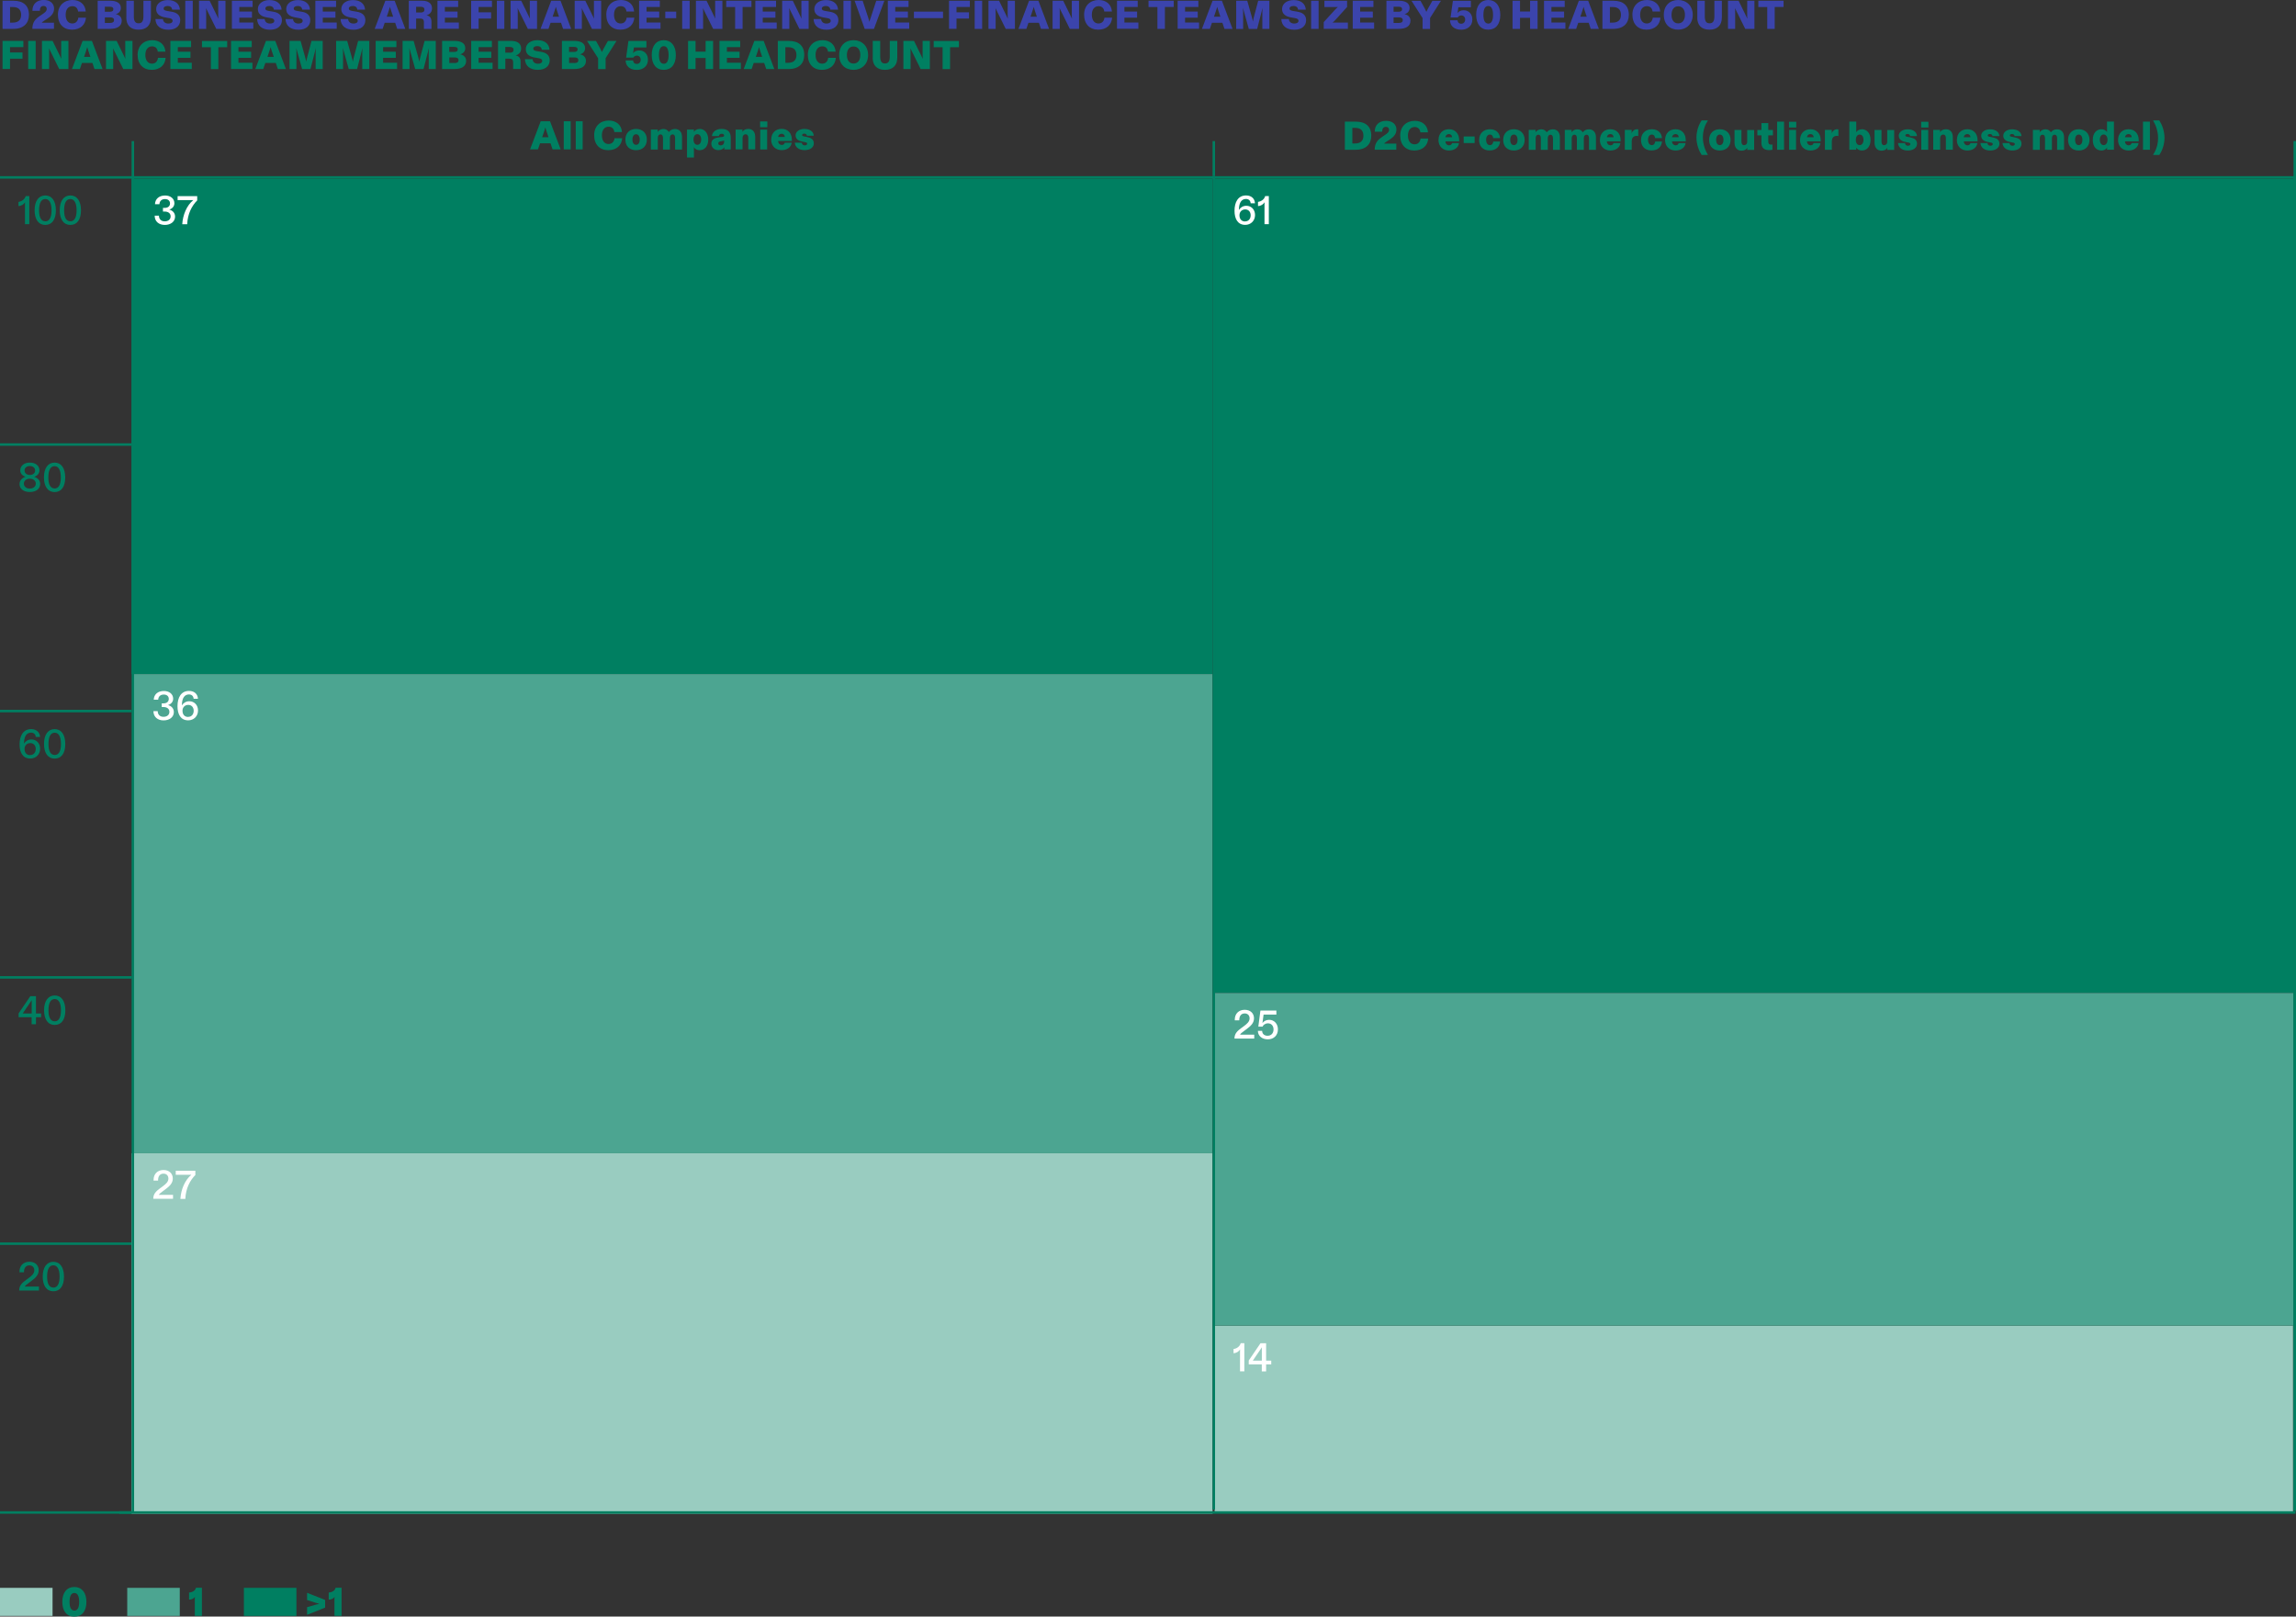 <?xml version="1.0" encoding="UTF-8"?><svg id="uuid-c0b1e5a9-010f-4909-be05-37c0170cc898" xmlns="http://www.w3.org/2000/svg" viewBox="0 0 371.39 261.54"><rect x="0" y="0" width="371.39" height="261.54" fill="#333333" stroke="none"/><defs><style>.uuid-351d8f2c-3ad0-47a9-adda-70e7348bba37{fill:#99ccc0;}.uuid-351d8f2c-3ad0-47a9-adda-70e7348bba37,.uuid-14110bcb-9a49-4315-bf7f-ea93274fbe98,.uuid-184018ec-8f76-474a-b6df-c4e81e0b6ab0,.uuid-19016578-2c1c-4948-872e-20e3211e6cc0,.uuid-5022cee2-1e02-4a80-bf0e-33261f3ed65e{stroke-width:0px;}.uuid-14110bcb-9a49-4315-bf7f-ea93274fbe98{fill:#007f61;}.uuid-b2c41e81-09a4-46cb-86b5-78f0e845f3f5{fill:none;stroke:#007f61;stroke-width:.4px;}.uuid-184018ec-8f76-474a-b6df-c4e81e0b6ab0{fill:#fff;}.uuid-19016578-2c1c-4948-872e-20e3211e6cc0{fill:#4ca591;}.uuid-5022cee2-1e02-4a80-bf0e-33261f3ed65e{fill:#3b44ac;}</style></defs><g id="uuid-14a91311-f00e-4b61-ada8-5767fee59148"><path class="uuid-14110bcb-9a49-4315-bf7f-ea93274fbe98" d="M87.46,19.62h1.51l1.72,4.55h-1.31l-.33-.99h-1.69l-.34.99h-1.28l1.72-4.55ZM88.72,22.2l-.34-1.02c-.07-.23-.13-.4-.17-.57-.04.17-.1.34-.17.58l-.34,1.01h1.03Z"/><path class="uuid-14110bcb-9a49-4315-bf7f-ea93274fbe98" d="M91.19,19.62h1.12v4.55h-1.12v-4.55Z"/><path class="uuid-14110bcb-9a49-4315-bf7f-ea93274fbe98" d="M93.13,19.62h1.12v4.55h-1.12v-4.55Z"/><path class="uuid-14110bcb-9a49-4315-bf7f-ea93274fbe98" d="M96.11,21.88c0-1.51,1.03-2.38,2.35-2.38,1.18,0,2.05.66,2.15,1.86h-1.24c-.06-.51-.36-.86-.92-.86-.62,0-1.09.47-1.09,1.38s.43,1.42,1.07,1.42c.54,0,.91-.36.97-.94h1.24c-.08,1.12-.88,1.94-2.25,1.94s-2.28-.9-2.28-2.42Z"/><path class="uuid-14110bcb-9a49-4315-bf7f-ea93274fbe98" d="M101.16,22.58c0-1.08.73-1.72,1.73-1.72s1.74.64,1.74,1.72-.72,1.72-1.74,1.72-1.73-.6-1.73-1.72ZM102.89,23.43c.36,0,.59-.32.59-.85s-.23-.86-.59-.86-.59.31-.59.86.23.85.59.85Z"/><path class="uuid-14110bcb-9a49-4315-bf7f-ea93274fbe98" d="M105.29,20.97h1.1v.12c0,.08,0,.16-.02.27.15-.23.46-.49.96-.49.39,0,.7.2.86.49.18-.26.51-.49.99-.49.73,0,1.14.52,1.14,1.27v2.05h-1.12v-1.88c0-.35-.14-.57-.4-.57s-.44.21-.44.57v1.88h-1.12v-1.88c0-.35-.13-.57-.4-.57s-.44.21-.44.57v1.88h-1.12v-3.21Z"/><path class="uuid-14110bcb-9a49-4315-bf7f-ea93274fbe98" d="M111.13,20.97h1.12v.08c0,.1,0,.16-.02.29.17-.25.49-.48.96-.48.74,0,1.37.6,1.37,1.72s-.62,1.72-1.4,1.72c-.47,0-.76-.23-.93-.49.02.12.02.2.02.27v1.4h-1.12v-4.51ZM112.8,23.43c.37,0,.62-.34.62-.86s-.24-.86-.62-.86-.62.33-.62.86.25.86.62.86Z"/><path class="uuid-14110bcb-9a49-4315-bf7f-ea93274fbe98" d="M115.06,23.25c0-.73.62-.96,1.29-1.04l.45-.05c.25-.03.33-.1.33-.23,0-.17-.14-.29-.38-.29-.26,0-.44.14-.47.38h-1.12c.05-.67.64-1.16,1.56-1.16,1.04,0,1.48.52,1.48,1.42v1.89h-1.05v-.1c0-.1.01-.19.03-.27-.18.3-.52.49-1,.49-.57,0-1.12-.38-1.12-1.05ZM116.57,23.52c.33,0,.56-.23.56-.57v-.24c-.05.05-.15.08-.33.11l-.18.03c-.27.05-.44.14-.44.34s.15.33.38.33Z"/><path class="uuid-14110bcb-9a49-4315-bf7f-ea93274fbe98" d="M118.99,20.97h1.11v.1c0,.08,0,.16-.02.27.15-.25.46-.48.96-.48.74,0,1.12.53,1.12,1.28v2.03h-1.12v-1.87c0-.38-.16-.58-.44-.58s-.49.23-.49.58v1.87h-1.12v-3.21Z"/><path class="uuid-14110bcb-9a49-4315-bf7f-ea93274fbe98" d="M122.95,19.65h1.17v.93h-1.17v-.93ZM122.97,20.97h1.12v3.21h-1.12v-3.21Z"/><path class="uuid-14110bcb-9a49-4315-bf7f-ea93274fbe98" d="M124.75,22.57c0-1.05.69-1.72,1.69-1.72s1.65.7,1.65,1.77v.19h-2.22c0,.38.27.64.58.64.25,0,.44-.12.49-.36h1.12c-.07.67-.68,1.2-1.62,1.2s-1.7-.62-1.7-1.72ZM126.94,22.15c0-.32-.23-.51-.51-.51-.31,0-.53.21-.57.51h1.08Z"/><path class="uuid-14110bcb-9a49-4315-bf7f-ea93274fbe98" d="M128.58,23.09h1.12c.02.25.17.43.46.43.24,0,.4-.1.4-.27,0-.14-.1-.21-.34-.25l-.53-.11c-.6-.13-1-.43-1-1s.58-1.03,1.43-1.03c.93,0,1.48.46,1.51,1.1h-1.11c-.02-.19-.16-.34-.41-.34-.2,0-.36.08-.36.23,0,.12.08.18.36.23l.49.1c.58.11,1.04.39,1.04,1.01,0,.65-.58,1.1-1.5,1.1s-1.53-.49-1.57-1.2Z"/><path class="uuid-14110bcb-9a49-4315-bf7f-ea93274fbe98" d="M217.54,19.68h1.77c1.58,0,2.5.76,2.5,2.28,0,1.35-.85,2.27-2.51,2.27h-1.76v-4.55ZM219.19,23.21c.77,0,1.35-.34,1.35-1.25,0-.81-.42-1.27-1.31-1.27h-.48v2.52h.45Z"/><path class="uuid-14110bcb-9a49-4315-bf7f-ea93274fbe98" d="M223.59,22.13l.46-.31c.41-.28.64-.48.64-.81,0-.29-.18-.49-.51-.49-.41,0-.6.29-.6.7v.09h-1.2v-.08c0-1.01.71-1.68,1.82-1.68s1.68.64,1.68,1.4c0,.84-.58,1.29-1.12,1.65l-.38.24c-.31.21-.43.29-.48.39h1.96v.99h-3.5c.01-1.17.6-1.66,1.24-2.1Z"/><path class="uuid-14110bcb-9a49-4315-bf7f-ea93274fbe98" d="M226.49,21.93c0-1.51,1.03-2.38,2.35-2.38,1.18,0,2.05.66,2.15,1.86h-1.24c-.06-.51-.36-.86-.92-.86-.62,0-1.09.47-1.09,1.38s.43,1.42,1.07,1.42c.54,0,.91-.36.97-.94h1.24c-.08,1.12-.88,1.94-2.25,1.94s-2.28-.9-2.28-2.42Z"/><path class="uuid-14110bcb-9a49-4315-bf7f-ea93274fbe98" d="M232.69,22.63c0-1.05.69-1.72,1.69-1.72s1.65.7,1.65,1.77v.19h-2.22c0,.38.27.64.58.64.25,0,.44-.12.49-.36h1.12c-.07.67-.68,1.2-1.62,1.2s-1.7-.62-1.7-1.72ZM234.88,22.2c0-.32-.23-.51-.51-.51-.31,0-.53.21-.57.51h1.08Z"/><path class="uuid-14110bcb-9a49-4315-bf7f-ea93274fbe98" d="M236.76,22.08h1.77v1.06h-1.77v-1.06Z"/><path class="uuid-14110bcb-9a49-4315-bf7f-ea93274fbe98" d="M239.26,22.62c0-1.09.79-1.71,1.74-1.71,1.03,0,1.58.62,1.64,1.43h-1.11c-.03-.31-.19-.57-.53-.57-.32,0-.61.26-.61.84,0,.53.23.87.6.87.34,0,.53-.26.55-.58h1.11c-.1.88-.67,1.44-1.71,1.44s-1.69-.64-1.69-1.73Z"/><path class="uuid-14110bcb-9a49-4315-bf7f-ea93274fbe98" d="M243.15,22.63c0-1.08.73-1.72,1.73-1.72s1.74.64,1.74,1.72-.72,1.72-1.74,1.72-1.73-.6-1.73-1.72ZM244.88,23.48c.36,0,.59-.32.59-.85s-.23-.86-.59-.86-.59.31-.59.86.23.85.59.85Z"/><path class="uuid-14110bcb-9a49-4315-bf7f-ea93274fbe98" d="M247.29,21.02h1.1v.12c0,.08,0,.16-.02.27.15-.23.46-.49.96-.49.39,0,.7.2.86.49.18-.26.51-.49.99-.49.73,0,1.14.52,1.14,1.27v2.05h-1.12v-1.88c0-.35-.14-.57-.4-.57s-.44.21-.44.57v1.88h-1.12v-1.88c0-.35-.13-.57-.4-.57s-.44.21-.44.57v1.88h-1.12v-3.21Z"/><path class="uuid-14110bcb-9a49-4315-bf7f-ea93274fbe98" d="M253.12,21.02h1.1v.12c0,.08,0,.16-.02.27.15-.23.46-.49.96-.49.39,0,.7.2.86.49.18-.26.51-.49.99-.49.73,0,1.14.52,1.14,1.27v2.05h-1.12v-1.88c0-.35-.14-.57-.4-.57s-.44.21-.44.57v1.88h-1.12v-1.88c0-.35-.13-.57-.4-.57s-.44.21-.44.57v1.88h-1.12v-3.21Z"/><path class="uuid-14110bcb-9a49-4315-bf7f-ea93274fbe98" d="M258.8,22.63c0-1.05.69-1.72,1.69-1.72s1.65.7,1.65,1.77v.19h-2.22c0,.38.27.64.58.64.25,0,.44-.12.49-.36h1.12c-.07.67-.68,1.2-1.62,1.2s-1.7-.62-1.7-1.72ZM261,22.2c0-.32-.23-.51-.51-.51-.31,0-.53.21-.57.51h1.08Z"/><path class="uuid-14110bcb-9a49-4315-bf7f-ea93274fbe98" d="M262.83,21.02h1.1v.2c0,.13,0,.23-.03.34.17-.37.47-.65.93-.65.06,0,.12,0,.17.02v1.08c-.07-.02-.14-.03-.25-.03-.43,0-.81.23-.81.9v1.35h-1.12v-3.21Z"/><path class="uuid-14110bcb-9a49-4315-bf7f-ea93274fbe98" d="M265.45,22.62c0-1.09.79-1.71,1.74-1.71,1.03,0,1.58.62,1.64,1.43h-1.11c-.03-.31-.19-.57-.53-.57-.32,0-.61.26-.61.84,0,.53.23.87.6.87.34,0,.53-.26.55-.58h1.11c-.1.88-.67,1.44-1.71,1.44s-1.69-.64-1.69-1.73Z"/><path class="uuid-14110bcb-9a49-4315-bf7f-ea93274fbe98" d="M269.34,22.63c0-1.05.69-1.72,1.69-1.72s1.65.7,1.65,1.77v.19h-2.22c0,.38.27.64.58.64.25,0,.44-.12.49-.36h1.12c-.07.67-.68,1.2-1.62,1.2s-1.7-.62-1.7-1.72ZM271.54,22.2c0-.32-.23-.51-.51-.51-.31,0-.53.21-.57.51h1.08Z"/><path class="uuid-14110bcb-9a49-4315-bf7f-ea93274fbe98" d="M274.41,22.24c0-1.12.42-2.15.84-2.76h1.02c-.45.68-.82,1.59-.82,2.74s.38,2.1.81,2.85h-1.01c-.44-.7-.84-1.68-.84-2.83Z"/><path class="uuid-14110bcb-9a49-4315-bf7f-ea93274fbe98" d="M276.46,22.63c0-1.08.73-1.72,1.73-1.72s1.74.64,1.74,1.72-.72,1.72-1.74,1.72-1.73-.6-1.73-1.72ZM278.19,23.48c.36,0,.59-.32.59-.85s-.23-.86-.59-.86-.59.31-.59.86.23.85.59.85Z"/><path class="uuid-14110bcb-9a49-4315-bf7f-ea93274fbe98" d="M280.57,23.08v-2.05h1.12v1.89c0,.35.14.57.42.57s.51-.19.51-.57v-1.88h1.12v3.21h-1.12v-.09c0-.1,0-.17.03-.27-.18.29-.47.49-.96.49-.64,0-1.12-.45-1.12-1.27Z"/><path class="uuid-14110bcb-9a49-4315-bf7f-ea93274fbe98" d="M284.92,23.06v-1.16h-.66v-.87h.66v-1.11h1.11v1.11h.75v.87h-.75v1.01c0,.31.1.49.46.49.06,0,.14,0,.21-.02v.85c-.11.03-.33.06-.54.06-.85,0-1.25-.42-1.25-1.24Z"/><path class="uuid-14110bcb-9a49-4315-bf7f-ea93274fbe98" d="M287.46,19.68h1.12v4.55h-1.12v-4.55Z"/><path class="uuid-14110bcb-9a49-4315-bf7f-ea93274fbe98" d="M289.38,19.7h1.17v.93h-1.17v-.93ZM289.4,21.02h1.12v3.21h-1.12v-3.21Z"/><path class="uuid-14110bcb-9a49-4315-bf7f-ea93274fbe98" d="M291.17,22.63c0-1.05.69-1.72,1.69-1.72s1.65.7,1.65,1.77v.19h-2.22c0,.38.27.64.58.64.25,0,.44-.12.49-.36h1.12c-.07.67-.68,1.2-1.62,1.2s-1.7-.62-1.7-1.72ZM293.37,22.2c0-.32-.23-.51-.51-.51-.31,0-.53.21-.57.51h1.08Z"/><path class="uuid-14110bcb-9a49-4315-bf7f-ea93274fbe98" d="M295.2,21.02h1.1v.2c0,.13,0,.23-.03.34.17-.37.47-.65.93-.65.06,0,.12,0,.17.02v1.08c-.07-.02-.14-.03-.25-.03-.43,0-.81.23-.81.9v1.35h-1.12v-3.21Z"/><path class="uuid-14110bcb-9a49-4315-bf7f-ea93274fbe98" d="M300.24,23.86c.02.11.02.18.02.27v.09h-1.12v-4.55h1.12v1.36c0,.15,0,.24-.02.36.17-.25.49-.48.95-.48.72,0,1.38.58,1.38,1.71s-.62,1.73-1.4,1.73c-.47,0-.77-.23-.94-.49ZM300.81,23.48c.36,0,.62-.34.62-.85,0-.53-.25-.86-.62-.86s-.62.33-.62.86.25.85.62.85Z"/><path class="uuid-14110bcb-9a49-4315-bf7f-ea93274fbe98" d="M303.22,23.08v-2.05h1.12v1.89c0,.35.14.57.42.57s.51-.19.51-.57v-1.88h1.12v3.21h-1.12v-.09c0-.1,0-.17.03-.27-.18.29-.47.49-.96.49-.64,0-1.12-.45-1.12-1.27Z"/><path class="uuid-14110bcb-9a49-4315-bf7f-ea93274fbe98" d="M307.03,23.15h1.12c.02.25.17.43.46.43.24,0,.4-.1.4-.27,0-.14-.1-.21-.34-.25l-.53-.11c-.6-.13-1-.43-1-1s.58-1.03,1.43-1.03c.93,0,1.48.46,1.51,1.1h-1.11c-.02-.19-.16-.34-.41-.34-.2,0-.36.08-.36.23,0,.12.08.18.36.23l.49.1c.58.11,1.04.39,1.04,1.01,0,.65-.58,1.1-1.5,1.1s-1.53-.49-1.57-1.2Z"/><path class="uuid-14110bcb-9a49-4315-bf7f-ea93274fbe98" d="M310.76,19.7h1.17v.93h-1.17v-.93ZM310.78,21.02h1.12v3.21h-1.12v-3.21Z"/><path class="uuid-14110bcb-9a49-4315-bf7f-ea93274fbe98" d="M312.71,21.02h1.11v.1c0,.08,0,.16-.02.27.15-.25.46-.48.96-.48.74,0,1.12.53,1.12,1.28v2.03h-1.12v-1.87c0-.38-.16-.58-.44-.58s-.49.23-.49.58v1.87h-1.12v-3.21Z"/><path class="uuid-14110bcb-9a49-4315-bf7f-ea93274fbe98" d="M316.54,22.63c0-1.05.69-1.72,1.69-1.72s1.65.7,1.65,1.77v.19h-2.22c0,.38.27.64.58.64.25,0,.44-.12.49-.36h1.12c-.07.67-.68,1.2-1.62,1.2s-1.7-.62-1.7-1.72ZM318.73,22.2c0-.32-.23-.51-.51-.51-.31,0-.53.21-.57.51h1.08Z"/><path class="uuid-14110bcb-9a49-4315-bf7f-ea93274fbe98" d="M320.36,23.15h1.12c.02.25.17.43.46.43.24,0,.4-.1.4-.27,0-.14-.1-.21-.34-.25l-.53-.11c-.6-.13-1-.43-1-1s.58-1.03,1.43-1.03c.93,0,1.48.46,1.51,1.1h-1.11c-.02-.19-.16-.34-.41-.34-.2,0-.36.08-.36.23,0,.12.08.18.36.23l.49.1c.58.11,1.04.39,1.04,1.01,0,.65-.58,1.1-1.5,1.1s-1.53-.49-1.57-1.2Z"/><path class="uuid-14110bcb-9a49-4315-bf7f-ea93274fbe98" d="M323.93,23.15h1.12c.02.25.17.43.46.43.24,0,.4-.1.4-.27,0-.14-.1-.21-.34-.25l-.53-.11c-.6-.13-1-.43-1-1s.58-1.03,1.43-1.03c.93,0,1.48.46,1.51,1.1h-1.11c-.02-.19-.16-.34-.41-.34-.2,0-.36.08-.36.23,0,.12.08.18.36.23l.49.1c.58.11,1.04.39,1.04,1.01,0,.65-.58,1.1-1.5,1.1s-1.53-.49-1.57-1.2Z"/><path class="uuid-14110bcb-9a49-4315-bf7f-ea93274fbe98" d="M328.84,21.02h1.1v.12c0,.08,0,.16-.02.27.15-.23.46-.49.96-.49.39,0,.7.2.86.49.18-.26.51-.49.99-.49.73,0,1.14.52,1.14,1.27v2.05h-1.12v-1.88c0-.35-.14-.57-.4-.57s-.44.21-.44.57v1.88h-1.12v-1.88c0-.35-.13-.57-.4-.57s-.44.21-.44.57v1.88h-1.12v-3.21Z"/><path class="uuid-14110bcb-9a49-4315-bf7f-ea93274fbe98" d="M334.52,22.63c0-1.08.73-1.72,1.73-1.72s1.74.64,1.74,1.72-.72,1.72-1.74,1.72-1.73-.6-1.73-1.72ZM336.25,23.48c.36,0,.59-.32.59-.85s-.23-.86-.59-.86-.59.31-.59.86.23.85.59.85Z"/><path class="uuid-14110bcb-9a49-4315-bf7f-ea93274fbe98" d="M338.52,22.62c0-1.16.68-1.71,1.39-1.71.46,0,.78.24.94.48-.03-.12-.03-.21-.03-.32v-1.4h1.12v4.55h-1.12v-.09c0-.08,0-.16.03-.27-.15.23-.44.49-.93.49-.79,0-1.4-.57-1.4-1.73ZM340.28,23.48c.36,0,.62-.34.62-.86s-.25-.86-.62-.86-.62.33-.62.86.26.86.62.86Z"/><path class="uuid-14110bcb-9a49-4315-bf7f-ea93274fbe98" d="M342.61,22.63c0-1.05.69-1.72,1.69-1.72s1.65.7,1.65,1.77v.19h-2.22c0,.38.27.64.58.64.25,0,.44-.12.49-.36h1.12c-.07.67-.68,1.2-1.62,1.2s-1.7-.62-1.7-1.72ZM344.81,22.2c0-.32-.23-.51-.51-.51-.31,0-.53.21-.57.51h1.08Z"/><path class="uuid-14110bcb-9a49-4315-bf7f-ea93274fbe98" d="M346.64,19.68h1.12v4.55h-1.12v-4.55Z"/><path class="uuid-14110bcb-9a49-4315-bf7f-ea93274fbe98" d="M350.12,22.31c0,1.12-.42,2.15-.84,2.76h-1.02c.45-.68.82-1.59.82-2.74s-.38-2.1-.81-2.85h1.01c.44.7.84,1.68.84,2.83Z"/><path class="uuid-14110bcb-9a49-4315-bf7f-ea93274fbe98" d="M4.06,32.71c-.21.35-.59.61-1.07.63v-.68c.56-.07,1.03-.44,1.16-.94h.59v4.55h-.7v-3.19c0-.13,0-.25.01-.38Z"/><path class="uuid-14110bcb-9a49-4315-bf7f-ea93274fbe98" d="M5.6,34c0-1.49.66-2.38,1.72-2.38s1.72.88,1.72,2.4-.64,2.37-1.72,2.37-1.72-.88-1.72-2.38ZM7.33,35.81c.62,0,1.01-.57,1.01-1.78s-.38-1.83-1.01-1.83-1.01.58-1.01,1.83.4,1.77,1.01,1.77Z"/><path class="uuid-14110bcb-9a49-4315-bf7f-ea93274fbe98" d="M9.66,34c0-1.49.66-2.38,1.72-2.38s1.72.88,1.72,2.4-.64,2.37-1.72,2.37-1.72-.88-1.72-2.38ZM11.38,35.81c.62,0,1.01-.57,1.01-1.78s-.38-1.83-1.01-1.83-1.01.58-1.01,1.83.4,1.77,1.01,1.77Z"/><path class="uuid-14110bcb-9a49-4315-bf7f-ea93274fbe98" d="M3.16,78.31c0-.53.36-.98.96-1.17-.5-.18-.84-.53-.84-1.03,0-.74.6-1.27,1.55-1.27s1.55.53,1.55,1.25c0,.51-.33.89-.85,1.05.6.18.97.62.97,1.14,0,.79-.64,1.32-1.67,1.32s-1.67-.53-1.67-1.29ZM4.83,79.04c.57,0,.96-.32.96-.8,0-.46-.4-.79-.96-.79s-.97.33-.97.79c0,.48.4.81.97.81ZM4.83,76.84c.5,0,.85-.29.85-.72s-.34-.72-.85-.72-.86.29-.86.7c0,.44.34.74.86.74Z"/><path class="uuid-14110bcb-9a49-4315-bf7f-ea93274fbe98" d="M7.11,77.22c0-1.49.66-2.38,1.72-2.38s1.72.88,1.72,2.4-.64,2.37-1.72,2.37-1.72-.88-1.72-2.38ZM8.83,79.03c.62,0,1.01-.57,1.01-1.78s-.38-1.83-1.01-1.83-1.01.58-1.01,1.83.4,1.77,1.01,1.77Z"/><path class="uuid-14110bcb-9a49-4315-bf7f-ea93274fbe98" d="M3.17,120.44c0-1.41.58-2.48,1.87-2.48.87,0,1.4.52,1.44,1.27h-.7c-.03-.43-.31-.7-.75-.7-.72,0-1.09.58-1.14,1.53,0,.08,0,.17-.02.25.21-.35.64-.68,1.2-.68.83,0,1.42.62,1.42,1.5,0,.92-.68,1.59-1.59,1.59-1.22,0-1.73-.99-1.73-2.28ZM4.88,122.16c.53,0,.9-.39.9-.99,0-.55-.34-.95-.88-.95s-.93.39-.93.94c0,.66.38,1.01.9,1.01Z"/><path class="uuid-14110bcb-9a49-4315-bf7f-ea93274fbe98" d="M7.12,120.34c0-1.49.66-2.38,1.72-2.38s1.72.88,1.72,2.4-.64,2.37-1.72,2.37-1.72-.88-1.72-2.38ZM8.85,122.15c.62,0,1.01-.57,1.01-1.78s-.38-1.83-1.01-1.83-1.01.58-1.01,1.83.4,1.77,1.01,1.77Z"/><path class="uuid-14110bcb-9a49-4315-bf7f-ea93274fbe98" d="M5.13,164.57h-2.12v-.62l1.9-2.79h.91v2.81h.83v.6h-.83v1.14h-.7v-1.14ZM5.13,163.97v-2.16c-.06.11-.12.21-.2.31l-1.09,1.6c-.06.08-.12.18-.17.25h1.46Z"/><path class="uuid-14110bcb-9a49-4315-bf7f-ea93274fbe98" d="M7.13,163.43c0-1.49.66-2.38,1.72-2.38s1.72.88,1.72,2.4-.64,2.37-1.72,2.37-1.72-.88-1.72-2.39ZM8.85,165.24c.62,0,1.01-.57,1.01-1.78s-.38-1.83-1.01-1.83-1.01.58-1.01,1.83.4,1.77,1.01,1.77Z"/><path class="uuid-14110bcb-9a49-4315-bf7f-ea93274fbe98" d="M4.26,207.05l.44-.33c.44-.33.85-.69.85-1.2,0-.47-.3-.8-.79-.8-.55,0-.88.38-.88,1.06v.06h-.73v-.1c0-.99.65-1.61,1.61-1.61.91,0,1.5.56,1.5,1.38,0,.76-.51,1.24-1.26,1.79l-.31.23c-.44.32-.62.47-.68.62h2.29v.64h-3.2c.01-.81.43-1.21,1.16-1.75Z"/><path class="uuid-14110bcb-9a49-4315-bf7f-ea93274fbe98" d="M6.91,206.52c0-1.49.66-2.38,1.72-2.38s1.72.88,1.72,2.4-.64,2.37-1.72,2.37-1.72-.88-1.72-2.39ZM8.63,208.32c.62,0,1.01-.57,1.01-1.78s-.38-1.83-1.01-1.83-1.01.58-1.01,1.83.4,1.77,1.01,1.77Z"/><line class="uuid-b2c41e81-09a4-46cb-86b5-78f0e845f3f5" x1="21.29" y1="71.92" x2="0" y2="71.92"/><line class="uuid-b2c41e81-09a4-46cb-86b5-78f0e845f3f5" x1="21.29" y1="115.04" x2="0" y2="115.04"/><line class="uuid-b2c41e81-09a4-46cb-86b5-78f0e845f3f5" x1="21.29" y1="158.13" x2="0" y2="158.13"/><line class="uuid-b2c41e81-09a4-46cb-86b5-78f0e845f3f5" x1="21.29" y1="201.21" x2="0" y2="201.21"/><line class="uuid-b2c41e81-09a4-46cb-86b5-78f0e845f3f5" x1="21.29" y1="244.7" x2="0" y2="244.7"/><line class="uuid-b2c41e81-09a4-46cb-86b5-78f0e845f3f5" x1="371.26" y1="28.7" x2="0" y2="28.7"/><line class="uuid-b2c41e81-09a4-46cb-86b5-78f0e845f3f5" x1="196.34" y1="28.5" x2="196.34" y2="22.83"/><path class="uuid-5022cee2-1e02-4a80-bf0e-33261f3ed65e" d="M.41.12h1.77c1.58,0,2.5.76,2.5,2.28,0,1.35-.85,2.27-2.51,2.27H.41V.12ZM2.07,3.66c.77,0,1.35-.34,1.35-1.25,0-.81-.42-1.27-1.31-1.27h-.48v2.52h.45ZM6.46,2.57l.46-.31c.41-.28.64-.48.64-.81,0-.29-.18-.49-.51-.49-.41,0-.6.29-.6.7v.09h-1.2v-.08c0-1.01.71-1.68,1.82-1.68s1.68.64,1.68,1.4c0,.84-.59,1.29-1.12,1.65l-.38.24c-.31.21-.43.29-.48.39h1.96v.99h-3.5c.01-1.17.6-1.66,1.24-2.1ZM9.37,2.38c0-1.51,1.03-2.38,2.35-2.38,1.18,0,2.05.66,2.15,1.86h-1.24c-.06-.51-.36-.86-.92-.86-.62,0-1.09.47-1.09,1.38s.43,1.42,1.07,1.42c.54,0,.91-.36.97-.94h1.24c-.08,1.12-.88,1.94-2.25,1.94s-2.28-.9-2.28-2.42ZM15.8.12h2.05c.94,0,1.7.33,1.7,1.17,0,.52-.33.87-.83,1,.55.1.97.46.97,1.05,0,.9-.73,1.33-1.91,1.33h-1.98V.12ZM17.77,1.9c.38,0,.57-.14.57-.42,0-.26-.18-.39-.57-.39h-.81v.81h.81ZM17.81,3.71c.44,0,.64-.16.64-.45s-.2-.45-.64-.45h-.85v.9h.85ZM20.44,2.84V.12h1.21v2.54c0,.75.22,1.11.77,1.11s.78-.37.78-1.11V.12h1.21v2.72c0,1.24-.72,1.96-2,1.96s-1.98-.71-1.98-1.96ZM25.11,3.08h1.25c.03.48.4.73.88.73.37,0,.68-.14.68-.45,0-.23-.18-.36-.52-.42l-.77-.14c-.75-.14-1.37-.52-1.37-1.33,0-.89.81-1.46,1.88-1.46,1.24,0,1.9.64,1.96,1.55h-1.25c-.03-.33-.25-.59-.74-.59-.36,0-.64.15-.64.42,0,.24.21.32.59.39l.72.12c.73.12,1.37.49,1.37,1.36s-.64,1.55-1.92,1.55-2.04-.64-2.09-1.72ZM29.97.12h1.21v4.55h-1.21V.12ZM32.19.12h1.72l1.42,2.91c-.03-.21-.03-.42-.03-.66V.12s1.17,0,1.17,0v4.55h-1.49l-1.66-3.36c.03.22.03.39.03.65v2.71s-1.16,0-1.16,0V.12ZM37.5.12h3.36v1.01h-2.15v.74h2.05v.99h-2.05v.79h2.26v1.01h-3.46V.12ZM41.56,3.08h1.25c.03.48.4.73.88.73.37,0,.68-.14.68-.45,0-.23-.18-.36-.52-.42l-.77-.14c-.75-.14-1.37-.52-1.37-1.33,0-.89.81-1.46,1.88-1.46,1.24,0,1.9.64,1.96,1.55h-1.25c-.03-.33-.25-.59-.74-.59-.36,0-.64.15-.64.42,0,.24.21.32.59.39l.72.12c.73.12,1.37.49,1.37,1.36s-.64,1.55-1.92,1.55-2.04-.64-2.09-1.72ZM46.15,3.08h1.25c.03.48.4.73.88.73.37,0,.68-.14.68-.45,0-.23-.18-.36-.52-.42l-.77-.14c-.75-.14-1.37-.52-1.37-1.33,0-.89.81-1.46,1.88-1.46,1.24,0,1.9.64,1.96,1.55h-1.25c-.03-.33-.25-.59-.74-.59-.36,0-.64.15-.64.42,0,.24.21.32.59.39l.72.12c.73.12,1.37.49,1.37,1.36s-.64,1.55-1.92,1.55-2.04-.64-2.09-1.72ZM51,.12h3.36v1.01h-2.15v.74h2.05v.99h-2.05v.79h2.26v1.01h-3.46V.12ZM55.06,3.08h1.25c.03.48.4.73.88.73.37,0,.68-.14.68-.45,0-.23-.18-.36-.52-.42l-.77-.14c-.75-.14-1.37-.52-1.37-1.33,0-.89.81-1.46,1.88-1.46,1.24,0,1.9.64,1.96,1.55h-1.25c-.03-.33-.25-.59-.74-.59-.36,0-.64.15-.64.42,0,.24.21.32.59.39l.72.12c.73.12,1.37.49,1.37,1.36s-.64,1.55-1.92,1.55-2.04-.64-2.09-1.72ZM62.33.12h1.51l1.72,4.55h-1.31l-.33-.99h-1.69l-.34.99h-1.28L62.33.12ZM63.59,2.7l-.34-1.02c-.07-.23-.13-.4-.17-.57-.04.17-.1.34-.18.58l-.34,1.01h1.03ZM66.13.12h2.18c.89,0,1.57.38,1.57,1.24,0,.64-.44.99-.9,1.12.57.09.81.45.81,1.02v1.17h-1.22v-1.07c0-.45-.2-.6-.64-.6h-.62v1.67h-1.18V.12ZM68.05,2.03c.37,0,.6-.13.6-.47s-.23-.46-.6-.46h-.74v.92h.74ZM70.75.12h3.36v1.01h-2.15v.74h2.05v.99h-2.05v.79h2.26v1.01h-3.46V.12ZM76.21.12h3.37v1.01h-2.16v.86h2.02v1.01h-2.02v1.66h-1.21V.12ZM80.37.12h1.21v4.55h-1.21V.12ZM82.59.12h1.72l1.42,2.91c-.03-.21-.03-.42-.03-.66V.12s1.17,0,1.17,0v4.55h-1.49l-1.66-3.36c.03.22.03.39.03.65v2.71s-1.16,0-1.16,0V.12ZM89.16.12h1.51l1.72,4.55h-1.31l-.33-.99h-1.69l-.34.99h-1.28l1.72-4.55ZM90.42,2.7l-.34-1.02c-.07-.23-.13-.4-.17-.57-.04.17-.1.34-.18.58l-.34,1.01h1.03ZM92.96.12h1.72l1.42,2.91c-.03-.21-.03-.42-.03-.66V.12s1.17,0,1.17,0v4.55h-1.49l-1.66-3.36c.03.22.03.39.03.65v2.71s-1.16,0-1.16,0V.12ZM98.07,2.38c0-1.51,1.03-2.38,2.35-2.38,1.18,0,2.05.66,2.15,1.86h-1.24c-.06-.51-.36-.86-.92-.86-.62,0-1.09.47-1.09,1.38s.43,1.42,1.07,1.42c.54,0,.91-.36.97-.94h1.24c-.08,1.12-.88,1.94-2.25,1.94s-2.28-.9-2.28-2.42ZM103.37.12h3.36v1.01h-2.15v.74h2.05v.99h-2.05v.79h2.26v1.01h-3.46V.12ZM107.61,1.88h1.77v1.06h-1.77v-1.06ZM110.35.12h1.21v4.55h-1.21V.12ZM112.57.12h1.72l1.42,2.91c-.03-.21-.03-.42-.03-.66V.12s1.17,0,1.17,0v4.55h-1.49l-1.66-3.36c.03.22.03.39.03.65v2.71s-1.16,0-1.16,0V.12ZM118.91,1.14h-1.44V.12h4.08v1.01h-1.43v3.54h-1.21V1.14ZM122.17.12h3.36v1.01h-2.15v.74h2.05v.99h-2.05v.79h2.26v1.01h-3.46V.12ZM126.52.12h1.72l1.42,2.91c-.03-.21-.03-.42-.03-.66V.12s1.17,0,1.17,0v4.55h-1.49l-1.66-3.36c.03.22.03.39.03.65v2.71s-1.16,0-1.16,0V.12ZM131.57,3.08h1.25c.03.48.4.73.88.73.37,0,.68-.14.68-.45,0-.23-.18-.36-.52-.42l-.77-.14c-.75-.14-1.37-.52-1.37-1.33,0-.89.81-1.46,1.88-1.46,1.24,0,1.9.64,1.96,1.55h-1.25c-.03-.33-.25-.59-.74-.59-.36,0-.64.15-.64.42,0,.24.21.32.59.39l.72.12c.73.12,1.37.49,1.37,1.36s-.64,1.55-1.92,1.55-2.04-.64-2.09-1.72ZM136.43.12h1.21v4.55h-1.21V.12ZM138.21.12h1.33l.92,2.81c.08.25.14.44.18.62.03-.18.09-.36.18-.62l.92-2.81h1.31l-1.68,4.55h-1.5l-1.63-4.55ZM143.6.12h3.36v1.01h-2.15v.74h2.05v.99h-2.05v.79h2.26v1.01h-3.46V.12ZM147.83,1.88h4.71v1.05h-4.71v-1.05ZM153.51.12h3.37v1.01h-2.16v.86h2.02v1.01h-2.02v1.66h-1.21V.12ZM157.66.12h1.21v4.55h-1.21V.12ZM159.89.12h1.72l1.42,2.91c-.03-.21-.03-.42-.03-.66V.12s1.17,0,1.17,0v4.55h-1.49l-1.66-3.36c.03.22.03.39.03.65v2.71s-1.16,0-1.16,0V.12ZM166.46.12h1.51l1.72,4.55h-1.31l-.33-.99h-1.69l-.34.99h-1.28l1.72-4.55ZM167.72,2.7l-.34-1.02c-.07-.23-.13-.4-.17-.57-.04.17-.1.34-.18.58l-.34,1.01h1.03ZM170.26.12h1.72l1.42,2.91c-.03-.21-.03-.42-.03-.66V.12s1.17,0,1.17,0v4.55h-1.49l-1.66-3.36c.03.22.03.39.03.65v2.71s-1.16,0-1.16,0V.12ZM175.36,2.38c0-1.51,1.03-2.38,2.35-2.38,1.18,0,2.05.66,2.15,1.86h-1.24c-.06-.51-.36-.86-.92-.86-.62,0-1.09.47-1.09,1.38s.43,1.42,1.07,1.42c.54,0,.91-.36.97-.94h1.24c-.08,1.12-.88,1.94-2.25,1.94s-2.28-.9-2.28-2.42ZM180.67.12h3.36v1.01h-2.15v.74h2.05v.99h-2.05v.79h2.26v1.01h-3.46V.12ZM187.22,1.14h-1.44V.12h4.08v1.01h-1.43v3.54h-1.21V1.14ZM190.48.12h3.36v1.01h-2.15v.74h2.05v.99h-2.05v.79h2.26v1.01h-3.46V.12ZM196.14.12h1.51l1.72,4.55h-1.31l-.33-.99h-1.69l-.34.99h-1.28l1.72-4.55ZM197.4,2.7l-.34-1.02c-.07-.23-.13-.4-.17-.57-.04.17-.1.34-.18.58l-.34,1.01h1.03ZM199.94.12h1.81l.79,2.81c.06.21.1.4.12.57.03-.17.06-.35.12-.57l.74-2.81h1.81v4.55h-1.14V1.92c.01-.23.02-.45.04-.67l-.88,3.43h-1.35l-.95-3.41c.02.22.03.44.03.66v2.75s-1.12,0-1.12,0V.12ZM207.23,3.08h1.25c.03.48.4.73.88.73.37,0,.68-.14.68-.45,0-.23-.18-.36-.52-.42l-.77-.14c-.75-.14-1.37-.52-1.37-1.33,0-.89.81-1.46,1.88-1.46,1.24,0,1.9.64,1.96,1.55h-1.25c-.03-.33-.25-.59-.74-.59-.36,0-.64.15-.64.42,0,.24.21.32.59.39l.72.12c.73.12,1.37.49,1.37,1.36s-.64,1.55-1.92,1.55-2.04-.64-2.09-1.72ZM212.08.12h1.21v4.55h-1.21V.12ZM214.11,3.59l1.85-2.03c.16-.17.31-.31.46-.42h-2.19V.12h3.67v1.01l-1.9,2.1c-.17.18-.3.31-.44.42h2.47v1.01h-3.91v-1.09ZM218.8.12h3.36v1.01h-2.15v.74h2.05v.99h-2.05v.79h2.26v1.01h-3.46V.12ZM224.26.12h2.05c.94,0,1.7.33,1.7,1.17,0,.52-.33.87-.83,1,.55.1.97.46.97,1.05,0,.9-.73,1.33-1.91,1.33h-1.98V.12ZM226.23,1.9c.38,0,.57-.14.57-.42,0-.26-.18-.39-.57-.39h-.81v.81h.81ZM226.27,3.71c.44,0,.64-.16.64-.45s-.2-.45-.64-.45h-.85v.9h.85ZM230.1,2.91l-1.78-2.78h1.45l.69,1.25c.1.19.19.38.26.54.07-.16.16-.35.27-.54l.7-1.25h1.39l-1.76,2.78v1.77h-1.21v-1.77ZM234.56,3.28h1.2c.02.32.23.56.6.56s.64-.26.64-.68c0-.38-.25-.66-.62-.66-.28,0-.48.14-.58.32h-1.16l.37-2.69h2.91v1.05h-2.02l-.1.66c-.02.12-.03.18-.05.26.19-.22.51-.44.99-.44.86,0,1.42.62,1.42,1.5,0,1.1-.86,1.65-1.8,1.65-1.22,0-1.8-.7-1.81-1.52ZM238.78,2.39c0-1.5.76-2.39,1.94-2.39s1.96.88,1.96,2.41-.75,2.39-1.96,2.39-1.94-.89-1.94-2.41ZM240.73,3.82c.45,0,.78-.38.78-1.41s-.33-1.44-.78-1.44-.78.38-.78,1.44.34,1.4.78,1.4ZM244.66.12h1.21v1.74h1.63V.12h1.21v4.55h-1.21v-1.79h-1.63v1.79h-1.21V.12ZM249.74.12h3.36v1.01h-2.15v.74h2.05v.99h-2.05v.79h2.26v1.01h-3.46V.12ZM255.39.12h1.51l1.72,4.55h-1.31l-.33-.99h-1.69l-.34.99h-1.28l1.72-4.55ZM256.66,2.7l-.34-1.02c-.07-.23-.13-.4-.17-.57-.04.17-.1.34-.18.58l-.34,1.01h1.03ZM259.2.12h1.77c1.58,0,2.5.76,2.5,2.28,0,1.35-.85,2.27-2.51,2.27h-1.76V.12ZM260.85,3.66c.77,0,1.35-.34,1.35-1.25,0-.81-.42-1.27-1.31-1.27h-.48v2.52h.45ZM264.05,2.38c0-1.51,1.03-2.38,2.35-2.38,1.18,0,2.05.66,2.15,1.86h-1.24c-.06-.51-.36-.86-.92-.86-.62,0-1.09.47-1.09,1.38s.43,1.42,1.07,1.42c.54,0,.91-.36.97-.94h1.24c-.08,1.12-.88,1.94-2.25,1.94s-2.28-.9-2.28-2.42ZM269.13,2.4c0-1.51.99-2.4,2.32-2.4s2.36.92,2.36,2.4-1.03,2.4-2.36,2.4-2.32-.86-2.32-2.4ZM271.45,3.78c.64,0,1.1-.47,1.1-1.38s-.46-1.38-1.1-1.38-1.07.49-1.07,1.38.42,1.38,1.07,1.38ZM274.55,2.84V.12h1.21v2.54c0,.75.22,1.11.77,1.11s.78-.37.78-1.11V.12h1.21v2.72c0,1.24-.72,1.96-2,1.96s-1.98-.71-1.98-1.96ZM279.51.12h1.72l1.42,2.91c-.03-.21-.03-.42-.03-.66V.12s1.17,0,1.17,0v4.55h-1.49l-1.66-3.36c.03.22.03.39.03.65v2.71s-1.16,0-1.16,0V.12ZM285.86,1.14h-1.44V.12h4.08v1.01h-1.43v3.54h-1.21V1.14Z"/><path class="uuid-14110bcb-9a49-4315-bf7f-ea93274fbe98" d="M.41,6.62h3.37v1.01H1.62v.86h2.02v1.01H1.62v1.66H.41v-4.55Z"/><path class="uuid-14110bcb-9a49-4315-bf7f-ea93274fbe98" d="M4.56,6.62h1.21v4.55h-1.21v-4.55Z"/><path class="uuid-14110bcb-9a49-4315-bf7f-ea93274fbe98" d="M6.79,6.62h1.72l1.42,2.91c-.03-.21-.03-.42-.03-.66v-2.25s1.17,0,1.17,0v4.55h-1.49l-1.66-3.36c.03.22.03.39.03.65v2.71s-1.16,0-1.16,0v-4.55Z"/><path class="uuid-14110bcb-9a49-4315-bf7f-ea93274fbe98" d="M13.36,6.62h1.51l1.72,4.55h-1.31l-.33-.99h-1.69l-.34.99h-1.28l1.72-4.55ZM14.62,9.2l-.34-1.02c-.07-.23-.13-.4-.17-.57-.04.17-.1.34-.17.58l-.34,1.01h1.03Z"/><path class="uuid-14110bcb-9a49-4315-bf7f-ea93274fbe98" d="M17.15,6.62h1.72l1.42,2.91c-.03-.21-.03-.42-.03-.66v-2.25s1.17,0,1.17,0v4.55h-1.49l-1.66-3.36c.03.22.03.39.03.65v2.71s-1.16,0-1.16,0v-4.55Z"/><path class="uuid-14110bcb-9a49-4315-bf7f-ea93274fbe98" d="M22.26,8.88c0-1.51,1.03-2.38,2.35-2.38,1.18,0,2.05.66,2.15,1.86h-1.24c-.06-.51-.36-.86-.92-.86-.62,0-1.09.47-1.09,1.38s.43,1.42,1.07,1.42c.54,0,.91-.36.97-.94h1.24c-.08,1.12-.88,1.94-2.25,1.94s-2.28-.9-2.28-2.42Z"/><path class="uuid-14110bcb-9a49-4315-bf7f-ea93274fbe98" d="M27.55,6.62h3.36v1.01h-2.15v.74h2.05v.99h-2.05v.79h2.26v1.01h-3.46v-4.55Z"/><path class="uuid-14110bcb-9a49-4315-bf7f-ea93274fbe98" d="M34.11,7.64h-1.44v-1.01h4.08v1.01h-1.43v3.54h-1.21v-3.54Z"/><path class="uuid-14110bcb-9a49-4315-bf7f-ea93274fbe98" d="M37.36,6.62h3.36v1.01h-2.15v.74h2.05v.99h-2.05v.79h2.26v1.01h-3.46v-4.55Z"/><path class="uuid-14110bcb-9a49-4315-bf7f-ea93274fbe98" d="M43.02,6.62h1.51l1.72,4.55h-1.31l-.33-.99h-1.69l-.34.99h-1.28l1.72-4.55ZM44.28,9.2l-.34-1.02c-.07-.23-.13-.4-.17-.57-.04.17-.1.34-.17.58l-.34,1.01h1.03Z"/><path class="uuid-14110bcb-9a49-4315-bf7f-ea93274fbe98" d="M46.81,6.62h1.81l.79,2.81c.06.21.1.4.12.57.03-.17.06-.35.12-.57l.74-2.81h1.81v4.55h-1.14v-2.76c.01-.23.02-.45.04-.67l-.88,3.43h-1.35l-.95-3.41c.02.22.03.44.03.66v2.75s-1.12,0-1.12,0v-4.55Z"/><path class="uuid-14110bcb-9a49-4315-bf7f-ea93274fbe98" d="M54.35,6.62h1.81l.79,2.81c.06.21.1.4.12.57.03-.17.06-.35.12-.57l.74-2.81h1.81v4.55h-1.14v-2.76c.01-.23.02-.45.04-.67l-.88,3.43h-1.35l-.95-3.41c.02.22.03.44.03.66v2.75s-1.12,0-1.12,0v-4.55Z"/><path class="uuid-14110bcb-9a49-4315-bf7f-ea93274fbe98" d="M60.76,6.62h3.36v1.01h-2.15v.74h2.05v.99h-2.05v.79h2.26v1.01h-3.46v-4.55Z"/><path class="uuid-14110bcb-9a49-4315-bf7f-ea93274fbe98" d="M65.1,6.62h1.81l.79,2.81c.06.21.1.4.12.57.03-.17.06-.35.12-.57l.74-2.81h1.81v4.55h-1.14v-2.76c.01-.23.02-.45.04-.67l-.88,3.43h-1.35l-.95-3.41c.02.22.03.44.03.66v2.75s-1.12,0-1.12,0v-4.55Z"/><path class="uuid-14110bcb-9a49-4315-bf7f-ea93274fbe98" d="M71.51,6.62h2.05c.94,0,1.7.33,1.7,1.17,0,.52-.33.87-.83,1,.55.1.97.46.97,1.05,0,.9-.73,1.33-1.91,1.33h-1.98v-4.55ZM73.48,8.4c.38,0,.57-.14.57-.42,0-.26-.18-.39-.57-.39h-.81v.81h.81ZM73.53,10.2c.44,0,.64-.16.64-.46s-.2-.45-.64-.45h-.85v.9h.85Z"/><path class="uuid-14110bcb-9a49-4315-bf7f-ea93274fbe98" d="M76.21,6.62h3.36v1.01h-2.15v.74h2.05v.99h-2.05v.79h2.26v1.01h-3.46v-4.55Z"/><path class="uuid-14110bcb-9a49-4315-bf7f-ea93274fbe98" d="M80.55,6.62h2.18c.89,0,1.57.38,1.57,1.23,0,.64-.44,1-.9,1.12.57.09.81.45.81,1.02v1.17h-1.21v-1.07c0-.45-.2-.6-.64-.6h-.62v1.67h-1.18v-4.55ZM82.47,8.53c.37,0,.6-.13.6-.47s-.23-.46-.6-.46h-.74v.92h.74Z"/><path class="uuid-14110bcb-9a49-4315-bf7f-ea93274fbe98" d="M84.9,9.58h1.25c.03.48.4.73.88.73.37,0,.68-.14.68-.46,0-.23-.18-.36-.52-.42l-.77-.14c-.75-.14-1.37-.52-1.37-1.33,0-.89.81-1.46,1.88-1.46,1.24,0,1.9.64,1.96,1.55h-1.25c-.03-.33-.25-.59-.74-.59-.36,0-.64.15-.64.42,0,.24.21.33.58.39l.71.12c.73.12,1.37.49,1.37,1.36s-.64,1.55-1.92,1.55-2.04-.64-2.09-1.72Z"/><path class="uuid-14110bcb-9a49-4315-bf7f-ea93274fbe98" d="M90.89,6.62h2.05c.94,0,1.7.33,1.7,1.17,0,.52-.33.87-.83,1,.55.1.97.46.97,1.05,0,.9-.73,1.33-1.91,1.33h-1.98v-4.55ZM92.86,8.4c.38,0,.57-.14.57-.42,0-.26-.18-.39-.57-.39h-.81v.81h.81ZM92.91,10.2c.44,0,.64-.16.64-.46s-.2-.45-.64-.45h-.85v.9h.85Z"/><path class="uuid-14110bcb-9a49-4315-bf7f-ea93274fbe98" d="M96.74,9.41l-1.78-2.78h1.45l.69,1.25c.1.19.19.38.26.54.07-.16.16-.35.27-.54l.7-1.25h1.39l-1.76,2.78v1.77h-1.21v-1.77Z"/><path class="uuid-14110bcb-9a49-4315-bf7f-ea93274fbe98" d="M101.2,9.78h1.2c.02.32.23.56.6.56s.64-.26.64-.68c0-.38-.25-.66-.62-.66-.28,0-.48.14-.58.32h-1.16l.37-2.69h2.91v1.05h-2.02l-.1.66c-.02.12-.03.18-.05.26.19-.22.51-.44,1-.44.86,0,1.42.62,1.42,1.5,0,1.1-.86,1.65-1.8,1.65-1.22,0-1.8-.7-1.81-1.52Z"/><path class="uuid-14110bcb-9a49-4315-bf7f-ea93274fbe98" d="M105.42,8.89c0-1.5.76-2.39,1.94-2.39s1.96.88,1.96,2.41-.75,2.39-1.96,2.39-1.94-.89-1.94-2.4ZM107.37,10.32c.45,0,.78-.38.78-1.41s-.33-1.44-.78-1.44-.78.38-.78,1.44.34,1.4.78,1.4Z"/><path class="uuid-14110bcb-9a49-4315-bf7f-ea93274fbe98" d="M111.3,6.62h1.21v1.74h1.63v-1.74h1.21v4.55h-1.21v-1.79h-1.63v1.79h-1.21v-4.55Z"/><path class="uuid-14110bcb-9a49-4315-bf7f-ea93274fbe98" d="M116.37,6.62h3.36v1.01h-2.15v.74h2.05v.99h-2.05v.79h2.26v1.01h-3.46v-4.55Z"/><path class="uuid-14110bcb-9a49-4315-bf7f-ea93274fbe98" d="M122.02,6.62h1.51l1.72,4.55h-1.31l-.33-.99h-1.69l-.34.99h-1.28l1.72-4.55ZM123.28,9.2l-.34-1.02c-.07-.23-.13-.4-.17-.57-.04.17-.1.34-.17.58l-.34,1.01h1.03Z"/><path class="uuid-14110bcb-9a49-4315-bf7f-ea93274fbe98" d="M125.82,6.62h1.77c1.58,0,2.5.76,2.5,2.28,0,1.35-.85,2.27-2.51,2.27h-1.76v-4.55ZM127.48,10.16c.77,0,1.35-.34,1.35-1.25,0-.81-.42-1.27-1.31-1.27h-.48v2.52h.45Z"/><path class="uuid-14110bcb-9a49-4315-bf7f-ea93274fbe98" d="M130.67,8.88c0-1.51,1.03-2.38,2.35-2.38,1.18,0,2.05.66,2.15,1.86h-1.24c-.06-.51-.36-.86-.92-.86-.62,0-1.09.47-1.09,1.38s.43,1.42,1.07,1.42c.54,0,.91-.36.97-.94h1.24c-.08,1.12-.88,1.94-2.25,1.94s-2.28-.9-2.28-2.42Z"/><path class="uuid-14110bcb-9a49-4315-bf7f-ea93274fbe98" d="M135.74,8.9c0-1.51.99-2.4,2.32-2.4s2.36.92,2.36,2.4-1.03,2.4-2.36,2.4-2.32-.86-2.32-2.4ZM138.06,10.28c.64,0,1.1-.47,1.1-1.38s-.46-1.38-1.1-1.38-1.07.49-1.07,1.38.42,1.38,1.07,1.38Z"/><path class="uuid-14110bcb-9a49-4315-bf7f-ea93274fbe98" d="M141.17,9.34v-2.72h1.21v2.54c0,.75.22,1.11.77,1.11s.78-.37.78-1.11v-2.54h1.21v2.72c0,1.24-.72,1.96-2,1.96s-1.98-.71-1.98-1.96Z"/><path class="uuid-14110bcb-9a49-4315-bf7f-ea93274fbe98" d="M146.13,6.62h1.72l1.42,2.91c-.03-.21-.03-.42-.03-.66v-2.25s1.17,0,1.17,0v4.55h-1.49l-1.66-3.36c.03.22.03.39.03.65v2.71s-1.16,0-1.16,0v-4.55Z"/><path class="uuid-14110bcb-9a49-4315-bf7f-ea93274fbe98" d="M152.47,7.64h-1.44v-1.01h4.08v1.01h-1.43v3.54h-1.21v-3.54Z"/><rect class="uuid-351d8f2c-3ad0-47a9-adda-70e7348bba37" x="21.28" y="186.58" width="174.86" height="58.32"/><rect class="uuid-14110bcb-9a49-4315-bf7f-ea93274fbe98" x="21.28" y="28.9" width="174.86" height="80.16"/><rect class="uuid-351d8f2c-3ad0-47a9-adda-70e7348bba37" x="196.47" y="214.49" width="174.44" height="30.21"/><rect class="uuid-14110bcb-9a49-4315-bf7f-ea93274fbe98" x="196.54" y="28.9" width="174.5" height="131.75"/><rect class="uuid-19016578-2c1c-4948-872e-20e3211e6cc0" x="196.47" y="160.65" width="174.52" height="53.83"/><line class="uuid-b2c41e81-09a4-46cb-86b5-78f0e845f3f5" x1="371.31" y1="244.7" x2="19.28" y2="244.7"/><line class="uuid-b2c41e81-09a4-46cb-86b5-78f0e845f3f5" x1="371.19" y1="244.47" x2="371.19" y2="22.83"/><rect class="uuid-19016578-2c1c-4948-872e-20e3211e6cc0" x="21.69" y="109.06" width="174.45" height="77.52"/><line class="uuid-b2c41e81-09a4-46cb-86b5-78f0e845f3f5" x1="196.34" y1="28.7" x2="196.34" y2="244.23"/><line class="uuid-b2c41e81-09a4-46cb-86b5-78f0e845f3f5" x1="371.19" y1="28.81" x2="371.19" y2="244.35"/><rect class="uuid-351d8f2c-3ad0-47a9-adda-70e7348bba37" y="256.89" width="8.5" height="4.54"/><path class="uuid-14110bcb-9a49-4315-bf7f-ea93274fbe98" d="M10.08,259.14c0-1.5.76-2.39,1.94-2.39s1.96.88,1.96,2.41-.75,2.39-1.96,2.39-1.94-.89-1.94-2.4ZM12.03,260.57c.45,0,.78-.38.78-1.41s-.33-1.44-.78-1.44-.78.38-.78,1.44.34,1.4.78,1.4Z"/><rect class="uuid-19016578-2c1c-4948-872e-20e3211e6cc0" x="20.58" y="256.89" width="8.5" height="4.54"/><path class="uuid-14110bcb-9a49-4315-bf7f-ea93274fbe98" d="M31.54,258.33c-.18.29-.55.47-.96.47v-1.15c.55-.04,1-.29,1.12-.78h.96v4.55h-1.15v-2.81c0-.08,0-.18.03-.28Z"/><rect class="uuid-14110bcb-9a49-4315-bf7f-ea93274fbe98" x="39.45" y="256.89" width="8.5" height="4.54"/><path class="uuid-14110bcb-9a49-4315-bf7f-ea93274fbe98" d="M49.67,260.02l1.43-.41c.18-.05.35-.1.57-.14-.21-.05-.38-.09-.57-.15l-1.43-.46v-1.17l2.92,1.16v1.24l-2.92,1.16v-1.24Z"/><path class="uuid-14110bcb-9a49-4315-bf7f-ea93274fbe98" d="M54.13,258.33c-.18.29-.55.47-.96.47v-1.15c.55-.04,1-.29,1.12-.78h.96v4.55h-1.15v-2.81c0-.08,0-.18.03-.28Z"/><path class="uuid-184018ec-8f76-474a-b6df-c4e81e0b6ab0" d="M25,34.89h.71c0,.56.36.92.93.92s.96-.3.96-.81c0-.49-.4-.77-.94-.77h-.3v-.6h.31c.45,0,.83-.23.83-.72,0-.43-.31-.7-.81-.7-.55,0-.88.32-.9.83h-.72c.03-.85.65-1.41,1.64-1.41.87,0,1.5.5,1.5,1.25,0,.49-.32.87-.83,1.03.57.16.94.55.94,1.14,0,.79-.69,1.34-1.66,1.34s-1.64-.57-1.64-1.49Z"/><path class="uuid-184018ec-8f76-474a-b6df-c4e81e0b6ab0" d="M31.26,32.38h-2.53v-.65h3.17v.69c-.87.87-1.55,2.17-1.62,3.86h-.8c.09-1.51.73-3.06,1.78-3.9Z"/><path class="uuid-184018ec-8f76-474a-b6df-c4e81e0b6ab0" d="M24.8,115.05h.71c0,.56.36.92.93.92s.96-.3.96-.81c0-.49-.4-.77-.94-.77h-.3v-.6h.31c.45,0,.83-.23.83-.72,0-.43-.31-.7-.81-.7-.55,0-.88.32-.9.83h-.72c.03-.85.65-1.41,1.64-1.41.87,0,1.5.5,1.5,1.25,0,.49-.32.87-.83,1.03.57.16.94.55.94,1.14,0,.79-.69,1.34-1.66,1.34s-1.64-.57-1.64-1.49Z"/><path class="uuid-184018ec-8f76-474a-b6df-c4e81e0b6ab0" d="M28.71,114.26c0-1.41.58-2.48,1.87-2.48.87,0,1.4.52,1.44,1.27h-.7c-.03-.43-.31-.7-.75-.7-.72,0-1.09.58-1.14,1.53,0,.08,0,.17-.02.25.21-.35.64-.68,1.2-.68.83,0,1.42.62,1.42,1.5,0,.92-.68,1.59-1.59,1.59-1.22,0-1.73-.99-1.73-2.28ZM30.43,115.98c.53,0,.9-.39.9-.99,0-.55-.34-.95-.88-.95s-.93.39-.93.94c0,.66.38,1.01.9,1.01Z"/><path class="uuid-184018ec-8f76-474a-b6df-c4e81e0b6ab0" d="M200.84,166.29l.44-.33c.44-.33.85-.69.85-1.2,0-.47-.3-.8-.79-.8-.55,0-.88.38-.88,1.06v.06h-.73v-.1c0-.99.65-1.61,1.61-1.61.91,0,1.5.56,1.5,1.38,0,.76-.51,1.24-1.26,1.79l-.31.23c-.44.32-.62.47-.68.62h2.29v.64h-3.2c.01-.81.43-1.21,1.16-1.75Z"/><path class="uuid-184018ec-8f76-474a-b6df-c4e81e0b6ab0" d="M203.45,166.78h.71c0,.46.33.79.87.79.58,0,.97-.39.97-1.02,0-.55-.32-.99-.9-.99-.43,0-.77.26-.88.54h-.68l.34-2.61h2.58v.65h-2.07l-.14,1.07c-.01.1-.03.21-.05.31.22-.3.6-.53,1.08-.53.85,0,1.43.67,1.43,1.54,0,1-.69,1.62-1.64,1.62s-1.59-.57-1.6-1.36Z"/><path class="uuid-184018ec-8f76-474a-b6df-c4e81e0b6ab0" d="M200.6,218.3c-.21.35-.59.61-1.07.63v-.68c.56-.07,1.03-.44,1.16-.94h.59v4.55h-.7v-3.19c0-.13,0-.25.01-.38Z"/><path class="uuid-184018ec-8f76-474a-b6df-c4e81e0b6ab0" d="M204.11,220.73h-2.12v-.62l1.9-2.79h.91v2.81h.83v.6h-.83v1.14h-.7v-1.14ZM204.11,220.13v-2.16c-.06.11-.12.21-.2.31l-1.09,1.6c-.06.08-.12.18-.17.25h1.46Z"/><path class="uuid-184018ec-8f76-474a-b6df-c4e81e0b6ab0" d="M25.95,192.21l.44-.33c.44-.33.85-.69.85-1.2,0-.47-.3-.8-.79-.8-.55,0-.88.38-.88,1.06v.06h-.73v-.1c0-.99.65-1.61,1.61-1.61.91,0,1.5.56,1.5,1.38,0,.76-.51,1.24-1.26,1.79l-.31.23c-.44.32-.62.47-.68.62h2.29v.64h-3.2c.01-.81.43-1.21,1.16-1.75Z"/><path class="uuid-184018ec-8f76-474a-b6df-c4e81e0b6ab0" d="M30.96,190.06h-2.53v-.65h3.17v.69c-.87.87-1.55,2.17-1.62,3.86h-.8c.09-1.51.73-3.06,1.78-3.9Z"/><path class="uuid-184018ec-8f76-474a-b6df-c4e81e0b6ab0" d="M199.69,34.1c0-1.41.58-2.48,1.87-2.48.87,0,1.4.52,1.44,1.27h-.7c-.03-.43-.31-.7-.75-.7-.72,0-1.09.58-1.14,1.53,0,.08,0,.17-.02.25.21-.35.64-.68,1.2-.68.83,0,1.42.62,1.42,1.5,0,.92-.68,1.59-1.59,1.59-1.22,0-1.73-.99-1.73-2.28ZM201.4,35.82c.53,0,.9-.39.9-.99,0-.55-.34-.95-.88-.95s-.93.39-.93.94c0,.66.38,1.01.9,1.01Z"/><path class="uuid-184018ec-8f76-474a-b6df-c4e81e0b6ab0" d="M204.56,32.71c-.21.35-.59.61-1.07.63v-.68c.56-.07,1.03-.44,1.16-.94h.59v4.55h-.7v-3.19c0-.13,0-.25.01-.38Z"/><line class="uuid-b2c41e81-09a4-46cb-86b5-78f0e845f3f5" x1="21.49" y1="244.7" x2="21.49" y2="22.83"/></g></svg>